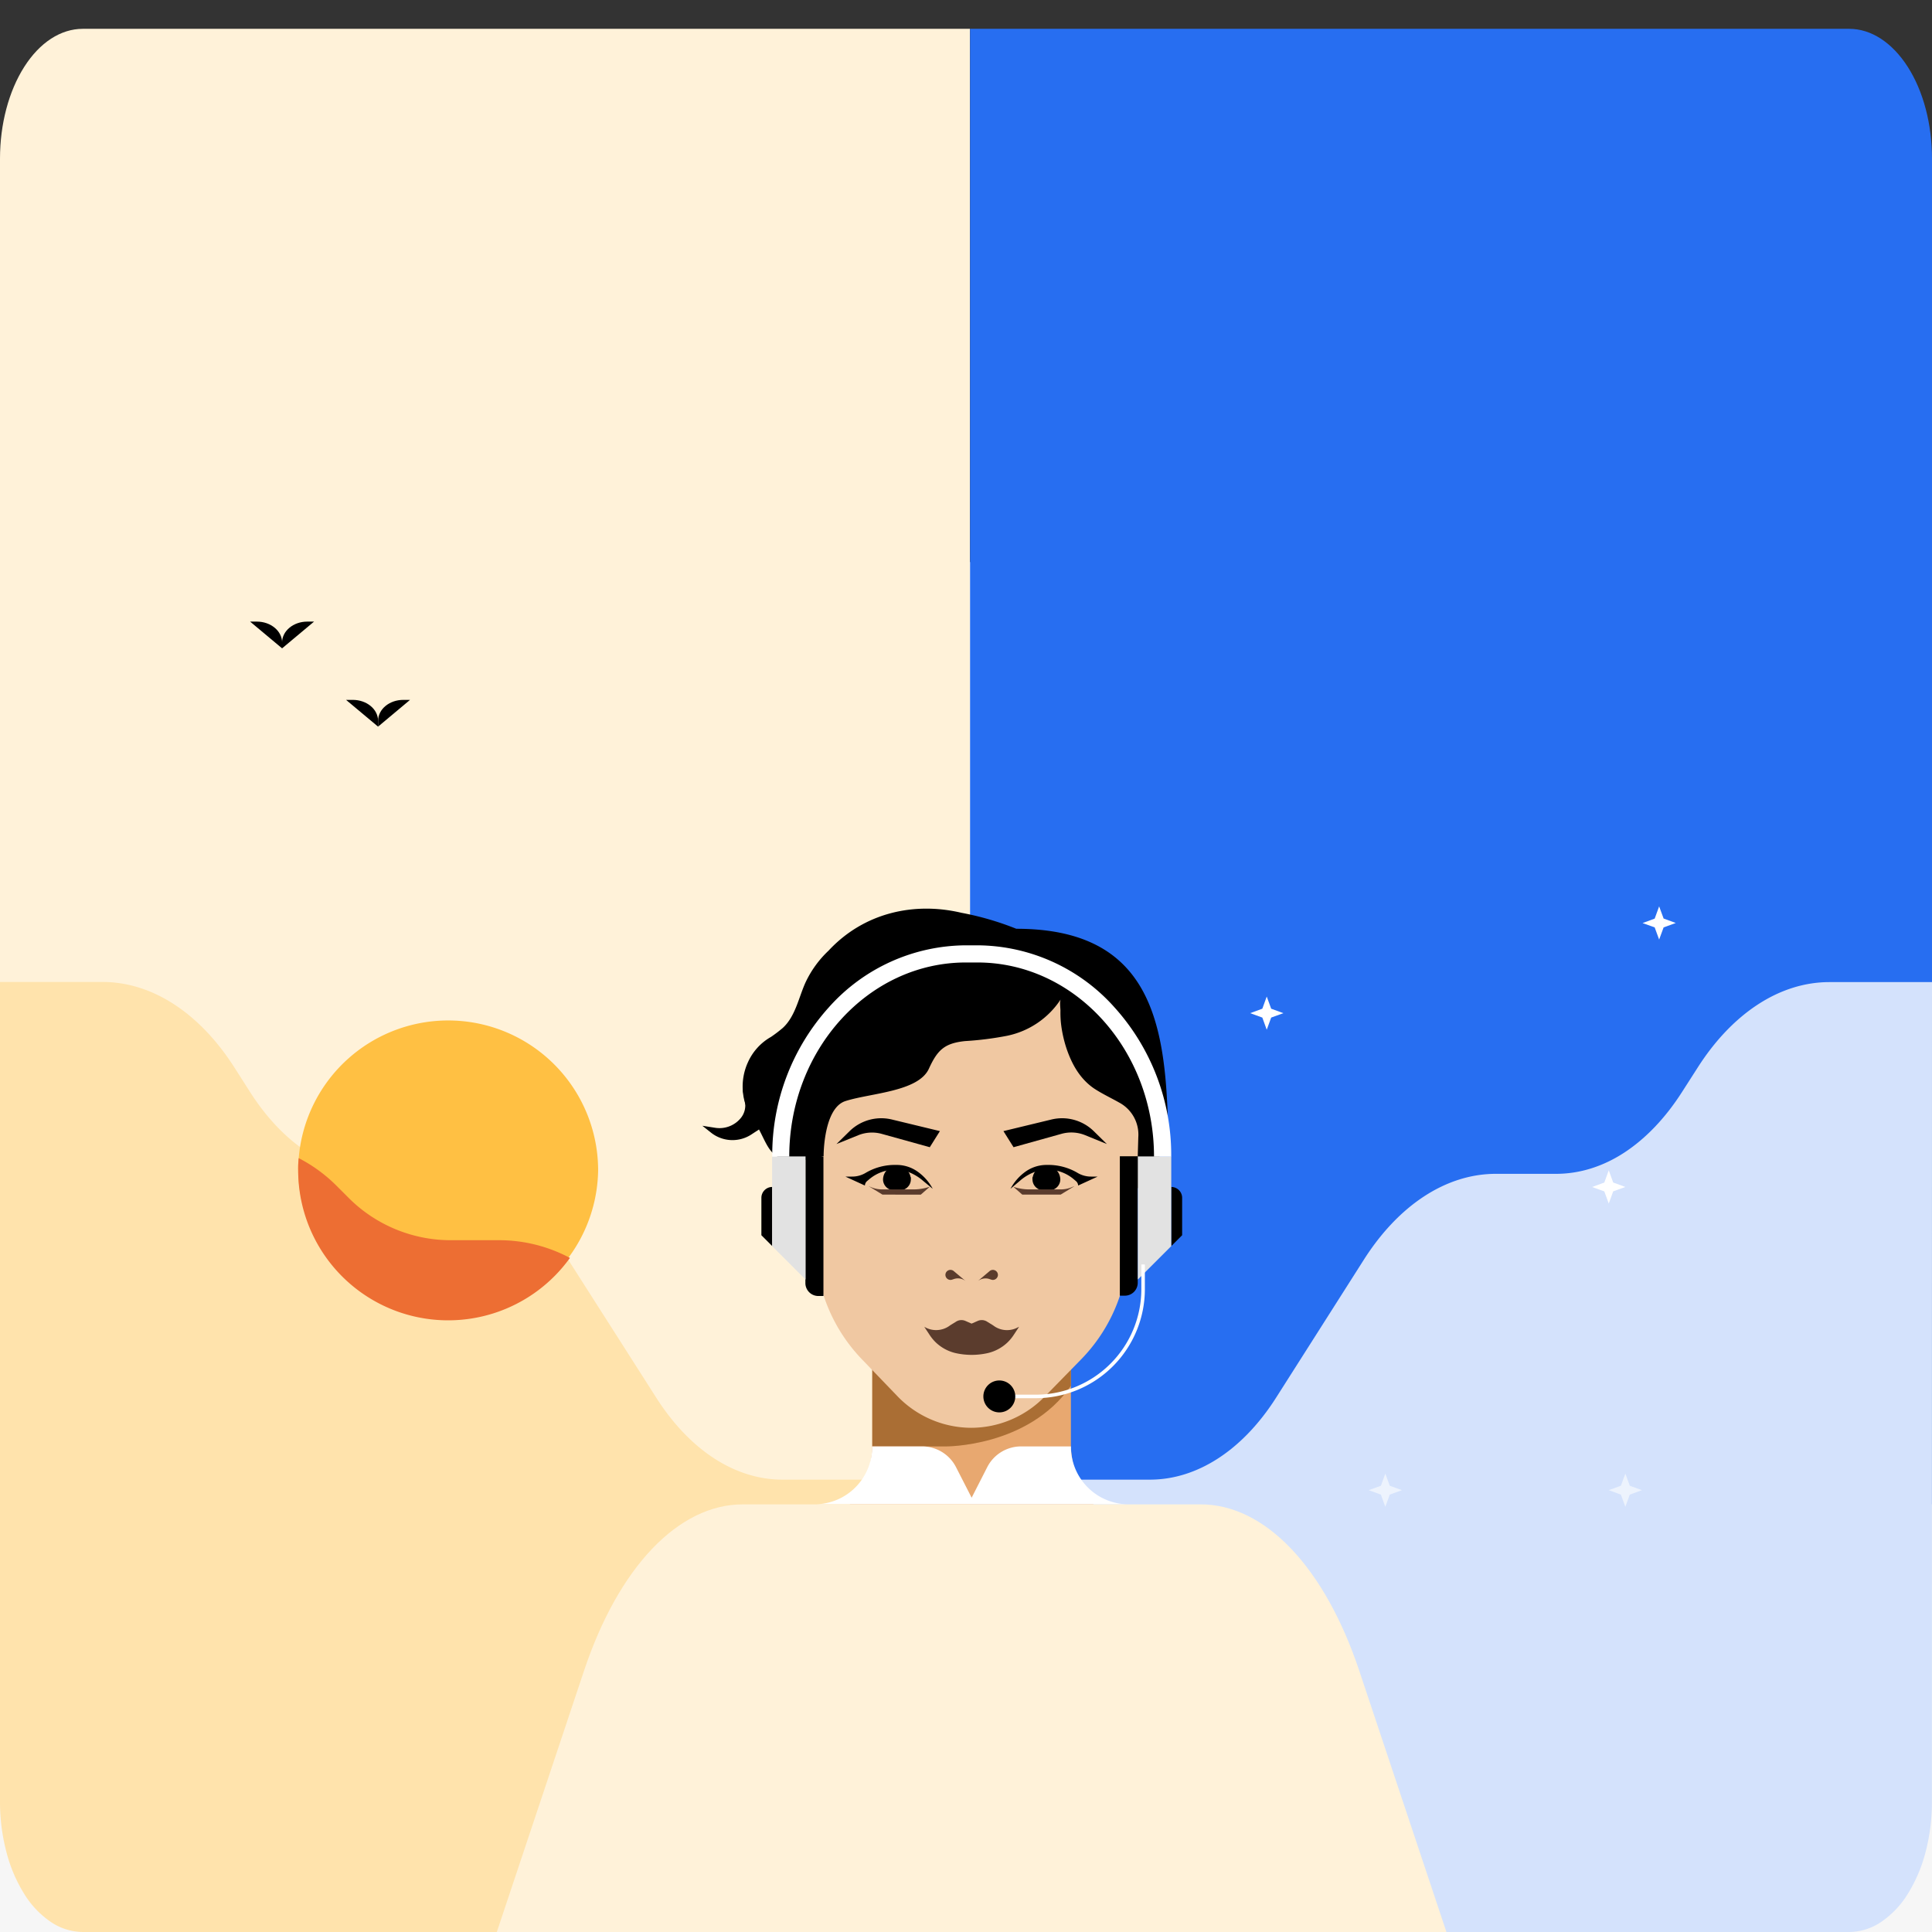 <svg id="Layer_1" data-name="Layer 1" xmlns="http://www.w3.org/2000/svg" xmlns:xlink="http://www.w3.org/1999/xlink" viewBox="0 0 1080 1080"><rect x="0" y="0" width="1080" height="1080" fill="#333333" stroke="none"/><defs><style>.cls-1,.cls-19{fill:none;}.cls-2{clip-path:url(#clip-path);}.cls-3{fill:#c6daff;}.cls-4{clip-path:url(#clip-path-2);}.cls-5{fill:#f6f6f6;}.cls-6{fill:#fff2d9;}.cls-7{fill:#276ef1;}.cls-8{fill:#ffe3ac;}.cls-9{fill:#ffc043;}.cls-10{fill:#ed6e33;}.cls-11{fill:#d4e2fc;}.cls-12{fill:#fff;}.cls-13{fill:#edf3fd;}.cls-14{fill:#e8a870;}.cls-15{fill:#aa6e34;}.cls-16{fill:#f0c8a2;}.cls-17{fill:#5b3c2d;}.cls-18{fill:#e2e2e2;}.cls-19{stroke:#fff;stroke-miterlimit:10;stroke-width:1.97px;}.cls-20{fill:#9fbff8;}</style><clipPath id="clip-path"><rect class="cls-1" x="1289.72" width="1080.12" height="1080.12"/></clipPath><clipPath id="clip-path-2"><rect class="cls-1" x="-1298.97" width="1080.12" height="1080.12"/></clipPath></defs><g class="cls-2"><path class="cls-3" d="M1502.37,998.81V745.16l-66.52,42.58v150.6H1404v-98h-28.17V665.81h-57.15V915.48h-70.26v57.35H771.79V681.19l-63.72-63.77H619.38V842.88h-59V962.54H448.88v36.21H29.72a516.78,516.78,0,0,0,79,100.6h1722V998.75H1502.37Z"/></g><g class="cls-4"><path class="cls-3" d="M-61.38,998.81V854.61h-75.11v83.73h-37.7v-98h-30.1V809.23h-60.26V749.49h-70.26v57.34H-375V681.19l-63.73-63.77h-88.68V842.88h-59V962.54h-67.92v36.21H-768.26a516.4,516.4,0,0,0,79,100.6H-9.49a518,518,0,0,0,78.91-100.6H-61.38Z"/></g><rect class="cls-1" x="-34.34" y="314.21" width="1148.68" height="765.79"/><rect class="cls-5" x="-34.34" y="314.21" width="1148.68" height="765.79"/><path class="cls-6" d="M46.29,16.11H542.22V838.2H0V88.65C0,69.41,4.88,51,13.56,37.36S34,16.11,46.29,16.11Z"/><path class="cls-7" d="M542.28,16.11h491.44c12.27,0,24,7.65,32.72,21.25S1080,69.41,1080,88.65V840.91H542.28Z"/><path class="cls-8" d="M0,548.93H57.33c27.65,0,54.16,17.2,73.72,47.82l8.7,13.64c18.7,29.28,44.05,45.73,70.48,45.74h33.54c27.65,0,54.16,17.21,73.72,47.83l49.37,77.38c18.69,29.3,44,45.77,70.48,45.79H542.43V1080H46.29a32.45,32.45,0,0,1-17.72-5.52,51.5,51.5,0,0,1-15-15.73,83.65,83.65,0,0,1-10-23.53A109.49,109.49,0,0,1,0,1007.46Z"/><path class="cls-9" d="M334.36,654.26a83.85,83.85,0,0,1-167.68,0,51.58,51.58,0,0,1,.3-6.83,83.83,83.83,0,0,1,167.38,6.83Z"/><path class="cls-10" d="M318.56,703.24a83.85,83.85,0,0,1-151.88-49,51.58,51.58,0,0,1,.3-6.83,84.31,84.31,0,0,1,21,15.3l7,7a80.61,80.61,0,0,0,56.92,23.57H279a84.14,84.14,0,0,1,39.6,9.91Z"/><path class="cls-11" d="M1080,549h-57.34c-13.68,0-27.23,4.22-39.87,12.43s-24.14,20.23-33.81,35.4l-8.71,13.59C931,624.94,920,636.45,908,644.3s-25.05,11.88-38.13,11.88H836.22c-27.64,0-54.15,17.21-73.71,47.83l-49.22,77.38c-9.25,14.5-20.24,26-32.34,33.85s-25.05,11.89-38.14,11.89H542.25V1080h491.46a32.31,32.31,0,0,0,17.71-5.52,51.49,51.49,0,0,0,15-15.72,83.35,83.35,0,0,0,10-23.53,109.15,109.15,0,0,0,3.53-27.76Z"/><path class="cls-12" d="M899.31,654.22l2.47,6.81,6.8,2.49-6.8,2.46-2.47,6.81L896.82,666l-6.8-2.46,6.8-2.49Z"/><path class="cls-12" d="M927.47,506.66l2.5,6.8,6.8,2.49-6.8,2.47-2.5,6.8-2.49-6.8L918.21,516l6.77-2.49Z"/><path class="cls-12" d="M708.11,557.07l2.49,6.8,6.81,2.49-6.81,2.47-2.49,6.8-2.46-6.8-6.8-2.47,6.8-2.49Z"/><path class="cls-13" d="M774.4,823.74l2.49,6.81,6.8,2.46-6.8,2.49-2.49,6.8-2.47-6.8-6.8-2.49,6.8-2.46Z"/><path class="cls-13" d="M908.58,823.74l2.49,6.81,6.78,2.46-6.78,2.49-2.49,6.8-2.49-6.8L899.32,833l6.77-2.46Z"/><path d="M157.7,362.43l-17.89-14.95h3.78c7.78,0,14.11,5.26,14.11,11.74Z"/><path d="M157.69,362.43l17.87-14.95h-3.81c-7.78,0-14.08,5.26-14.08,11.74Z"/><path d="M211.34,406.19l-17.89-14.95h3.79c7.77,0,14.1,5.23,14.1,11.71Z"/><path d="M211.35,406.19l17.86-14.95h-3.78c-7.78,0-14.08,5.23-14.08,11.71Z"/><path class="cls-14" d="M606.74,834.78a51.45,51.45,0,0,1-8.09-27.64V759.23h-111v47.91a51.46,51.46,0,0,1-8.05,27.64A48.16,48.16,0,0,1,475,841H611.41a51.09,51.09,0,0,1-4.67-6.18Z"/><path class="cls-15" d="M598.65,753.3v21.38c-24,34.43-70.17,33.89-70.17,33.89H487.59V753.3Z"/><path class="cls-16" d="M637.55,636c.37,6-4,42.81-7.48,70.45a92.59,92.59,0,0,1-25.59,53.32L584,780.71a57.59,57.59,0,0,1-41.07,17.44h0a57.53,57.53,0,0,1-41.46-17.87l-19.94-20.73a92.74,92.74,0,0,1-24.92-52.33c-3.41-26.11-7.75-60.17-7.75-64.78,0-54.2,42.37-98.13,94.49-98.13C592.79,544.38,634.36,584.7,637.55,636Z"/><path class="cls-17" d="M533.21,715l-1,.33a2.81,2.81,0,0,1-1.79,0,2.9,2.9,0,0,1-1.43-1.08,2.86,2.86,0,0,1-.43-1,2.77,2.77,0,0,1,1.16-2.89h0a2.77,2.77,0,0,1,1.72-.49,2.83,2.83,0,0,1,1.67.64l6.83,5.73a7.09,7.09,0,0,0-3.22-1.51A7,7,0,0,0,533.21,715Z"/><path class="cls-17" d="M553.13,715l1,.33a2.81,2.81,0,0,0,1.79,0,2.87,2.87,0,0,0,1.87-2.08,2.72,2.72,0,0,0,0-1.1,2.68,2.68,0,0,0-.4-1,2.86,2.86,0,0,0-.77-.78,2.79,2.79,0,0,0-1.72-.49,2.83,2.83,0,0,0-1.67.64l-6.88,5.83a7,7,0,0,1,3.22-1.58,7.17,7.17,0,0,1,3.59.23Z"/><path d="M467.6,639.52l7.28-7.15a25.32,25.32,0,0,1,23.72-6.55l26.81,6.48-5.65,9L493,633.87a20.52,20.52,0,0,0-13.26.74Z"/><path d="M618.74,639.52l-7.28-7.15a25.32,25.32,0,0,0-23.72-6.55l-26.81,6.48,5.65,9,26.76-7.47a20.52,20.52,0,0,1,13.26.74Z"/><path d="M509.17,658a8.24,8.24,0,0,1,0,1.57,6.12,6.12,0,0,1-6.18,5.81h-3.16a6.13,6.13,0,0,1-6.21-5.91,7.77,7.77,0,0,1,12.48-6.19,7.69,7.69,0,0,1,2.94,4.8Z"/><path class="cls-17" d="M519.74,663.42l-5,4.38H493.32l-7.75-4.73.83.35a16.53,16.53,0,0,0,6.82,1.47h17.3a28.51,28.51,0,0,0,8.3-1.22Z"/><path d="M521.4,664.54a27.8,27.8,0,0,0-8.24-9.44h0a20.17,20.17,0,0,0-11.32-3.89h-.77a31.93,31.93,0,0,0-17.29,4.51,14.67,14.67,0,0,1-7.48,2h-3.73l10.91,5a3.33,3.33,0,0,1,.36-1.38,3.42,3.42,0,0,1,.88-1.12l1.45-1.22a22.48,22.48,0,0,1,14.23-5.13h0A22.32,22.32,0,0,1,511,656.62a26.78,26.78,0,0,1,5,3.46Z"/><path d="M577.17,658a8.24,8.24,0,0,0,0,1.57,6.12,6.12,0,0,0,6.18,5.81h3.16a6.13,6.13,0,0,0,6.21-5.91h0a7.77,7.77,0,0,0-12.48-6.19,7.69,7.69,0,0,0-2.94,4.8Z"/><path class="cls-17" d="M600.65,663.07l-7.75,4.73H571.47l-5-4.38.8.25a28.46,28.46,0,0,0,8.3,1.22h17.29a16.58,16.58,0,0,0,6.83-1.47Z"/><path d="M564.86,664.54a28,28,0,0,1,8.22-9.45h0a20.32,20.32,0,0,1,11.34-3.88h.75a32,32,0,0,1,17.32,4.51h0a14.64,14.64,0,0,0,7.47,2h3.64l-10.92,5a3.24,3.24,0,0,0-.35-1.38,3.59,3.59,0,0,0-.89-1.12L600,659a22.38,22.38,0,0,0-14.23-5.13h0a22.27,22.27,0,0,0-10.61,2.72h0a26.38,26.38,0,0,0-5,3.46Z"/><path d="M568.12,519.19a163.83,163.83,0,0,0-30.7-8.94c-26.53-6.26-54.54,0-74.23,21.15A58.53,58.53,0,0,0,450.38,549c-3.86,8.35-5.65,19.07-12.8,25.62a75.68,75.68,0,0,1-6.56,5,30.68,30.68,0,0,0-12.83,14,32.56,32.56,0,0,0,2.09,31.29l1.8,2.67c8.94,14,6.62,26.71,38.32,18.79,0,0-.2-27,12.31-30.9,14-4.46,40.57-5.16,46.52-18,4.76-10.42,8.65-14.3,20.26-15.5A177.69,177.69,0,0,0,563,579a47.19,47.19,0,0,0,30.1-20.59c-.9,1.2-.3,5-.3,6.58a56.85,56.85,0,0,0,.3,7.15,70.62,70.62,0,0,0,3,13.71c3,8.94,7.47,17,15.2,22.42,4.46,3,9.55,5.36,14.3,8.05a20.3,20.3,0,0,1,10.72,19.36L636,646.55l-1.15,18.86a55.92,55.92,0,0,0,17.86-43.16C650.63,567.31,640,519.19,568.12,519.19Z"/><path d="M415.2,609.17,438,622.3l-13.58,9-4.26,2.79a19.33,19.33,0,0,1-22.68-.92l-4.85-3.86,7.07,1.12a16.08,16.08,0,0,0,2.49.2,15.35,15.35,0,0,0,12-5.74,11.12,11.12,0,0,0,2.19-9.24,1.07,1.07,0,0,0-.2-.75c-.2-.25,0,0,0-.15Z"/><path d="M450.31,646.55h10v77.92h-2.87a7.22,7.22,0,0,1-6.67-4.46,7.13,7.13,0,0,1-.55-2.77V646.55Z"/><path d="M431.7,696.58V663.52a6.08,6.08,0,0,0-6.08,6.08v20.9Z"/><path class="cls-18" d="M431.62,696.58l18.69,18.69V646.45H431.62Z"/><path d="M628.83,724.29H626V646.37h10v70.8a7.21,7.21,0,0,1-7.12,7.12Z"/><path d="M654.74,696.58V663.52a6.08,6.08,0,0,1,6.08,6.08v20.9Z"/><path class="cls-18" d="M654.74,696.58l-18.69,18.69V646.45h18.69Z"/><path class="cls-12" d="M431.7,646.55a123,123,0,0,1,31.57-83.38A103.23,103.23,0,0,1,540,528.44h6.3a103.32,103.32,0,0,1,76.75,34.73,123.07,123.07,0,0,1,31.67,83.38h-9.62c0-59.81-44.28-108.52-98.7-108.52h-6.48c-54.44,0-98.72,48.69-98.72,108.52Z"/><path class="cls-17" d="M569.67,741.68l-2.89,4.39a24.46,24.46,0,0,1-3.77,4.54,23.94,23.94,0,0,1-10.64,5.73,41.16,41.16,0,0,1-18.41,0,23.94,23.94,0,0,1-10.64-5.73,24.41,24.41,0,0,1-3.76-4.54l-2.89-4.39.62.35a12.68,12.68,0,0,0,6.53,1.49,12.82,12.82,0,0,0,6.38-2l1-.7,3.24-2a5.55,5.55,0,0,1,2.55-.87,5.64,5.64,0,0,1,2.66.44l3.47,1.52,3.48-1.52a5.64,5.64,0,0,1,2.66-.44,5.51,5.51,0,0,1,2.55.87l3.24,2,1,.7A12.67,12.67,0,0,0,569,742Z"/><path class="cls-12" d="M631,840.91H455.34A32.18,32.18,0,0,0,487.56,809v-.45h27.93a21.28,21.28,0,0,1,18.92,11.58l8.75,17.1,8.72-17.1a21.25,21.25,0,0,1,18.91-11.58h27.86V809A32.21,32.21,0,0,0,631,840.91Z"/><path class="cls-19" d="M639,706.85v13.76a60,60,0,0,1-60,60H558.63"/><path d="M558.63,789.53a8.92,8.92,0,1,0-8.92-8.92A8.92,8.92,0,0,0,558.63,789.53Z"/><path class="cls-6" d="M808.56,1080H623.71c-19.94,0-39.64,8.56-57.63,25.1l-76.8,70.53v-54.9c0-10.8-2.24-21.16-6.22-28.8s-9.38-11.93-15-11.93H277.72l48.74-146c9.52-28.51,22.62-52,38.1-68.23s32.84-24.79,50.49-24.81H671.26c17.64,0,35,8.52,50.47,24.76s28.57,39.69,38.09,68.19Z"/><path class="cls-20" d="M543.16,841h0V965.5h0Z"/><path class="cls-20" d="M543.16,841h0V965.5h0Z"/><polygon class="cls-1" points="508.83 87.3 508.83 87.31 508.86 87.3 508.83 87.3"/><rect class="cls-1" x="508.83" y="87.31" width="33.46" height="68.65"/><rect class="cls-1" x="542.28" y="87.31" width="35.2" height="68.65"/></svg>
